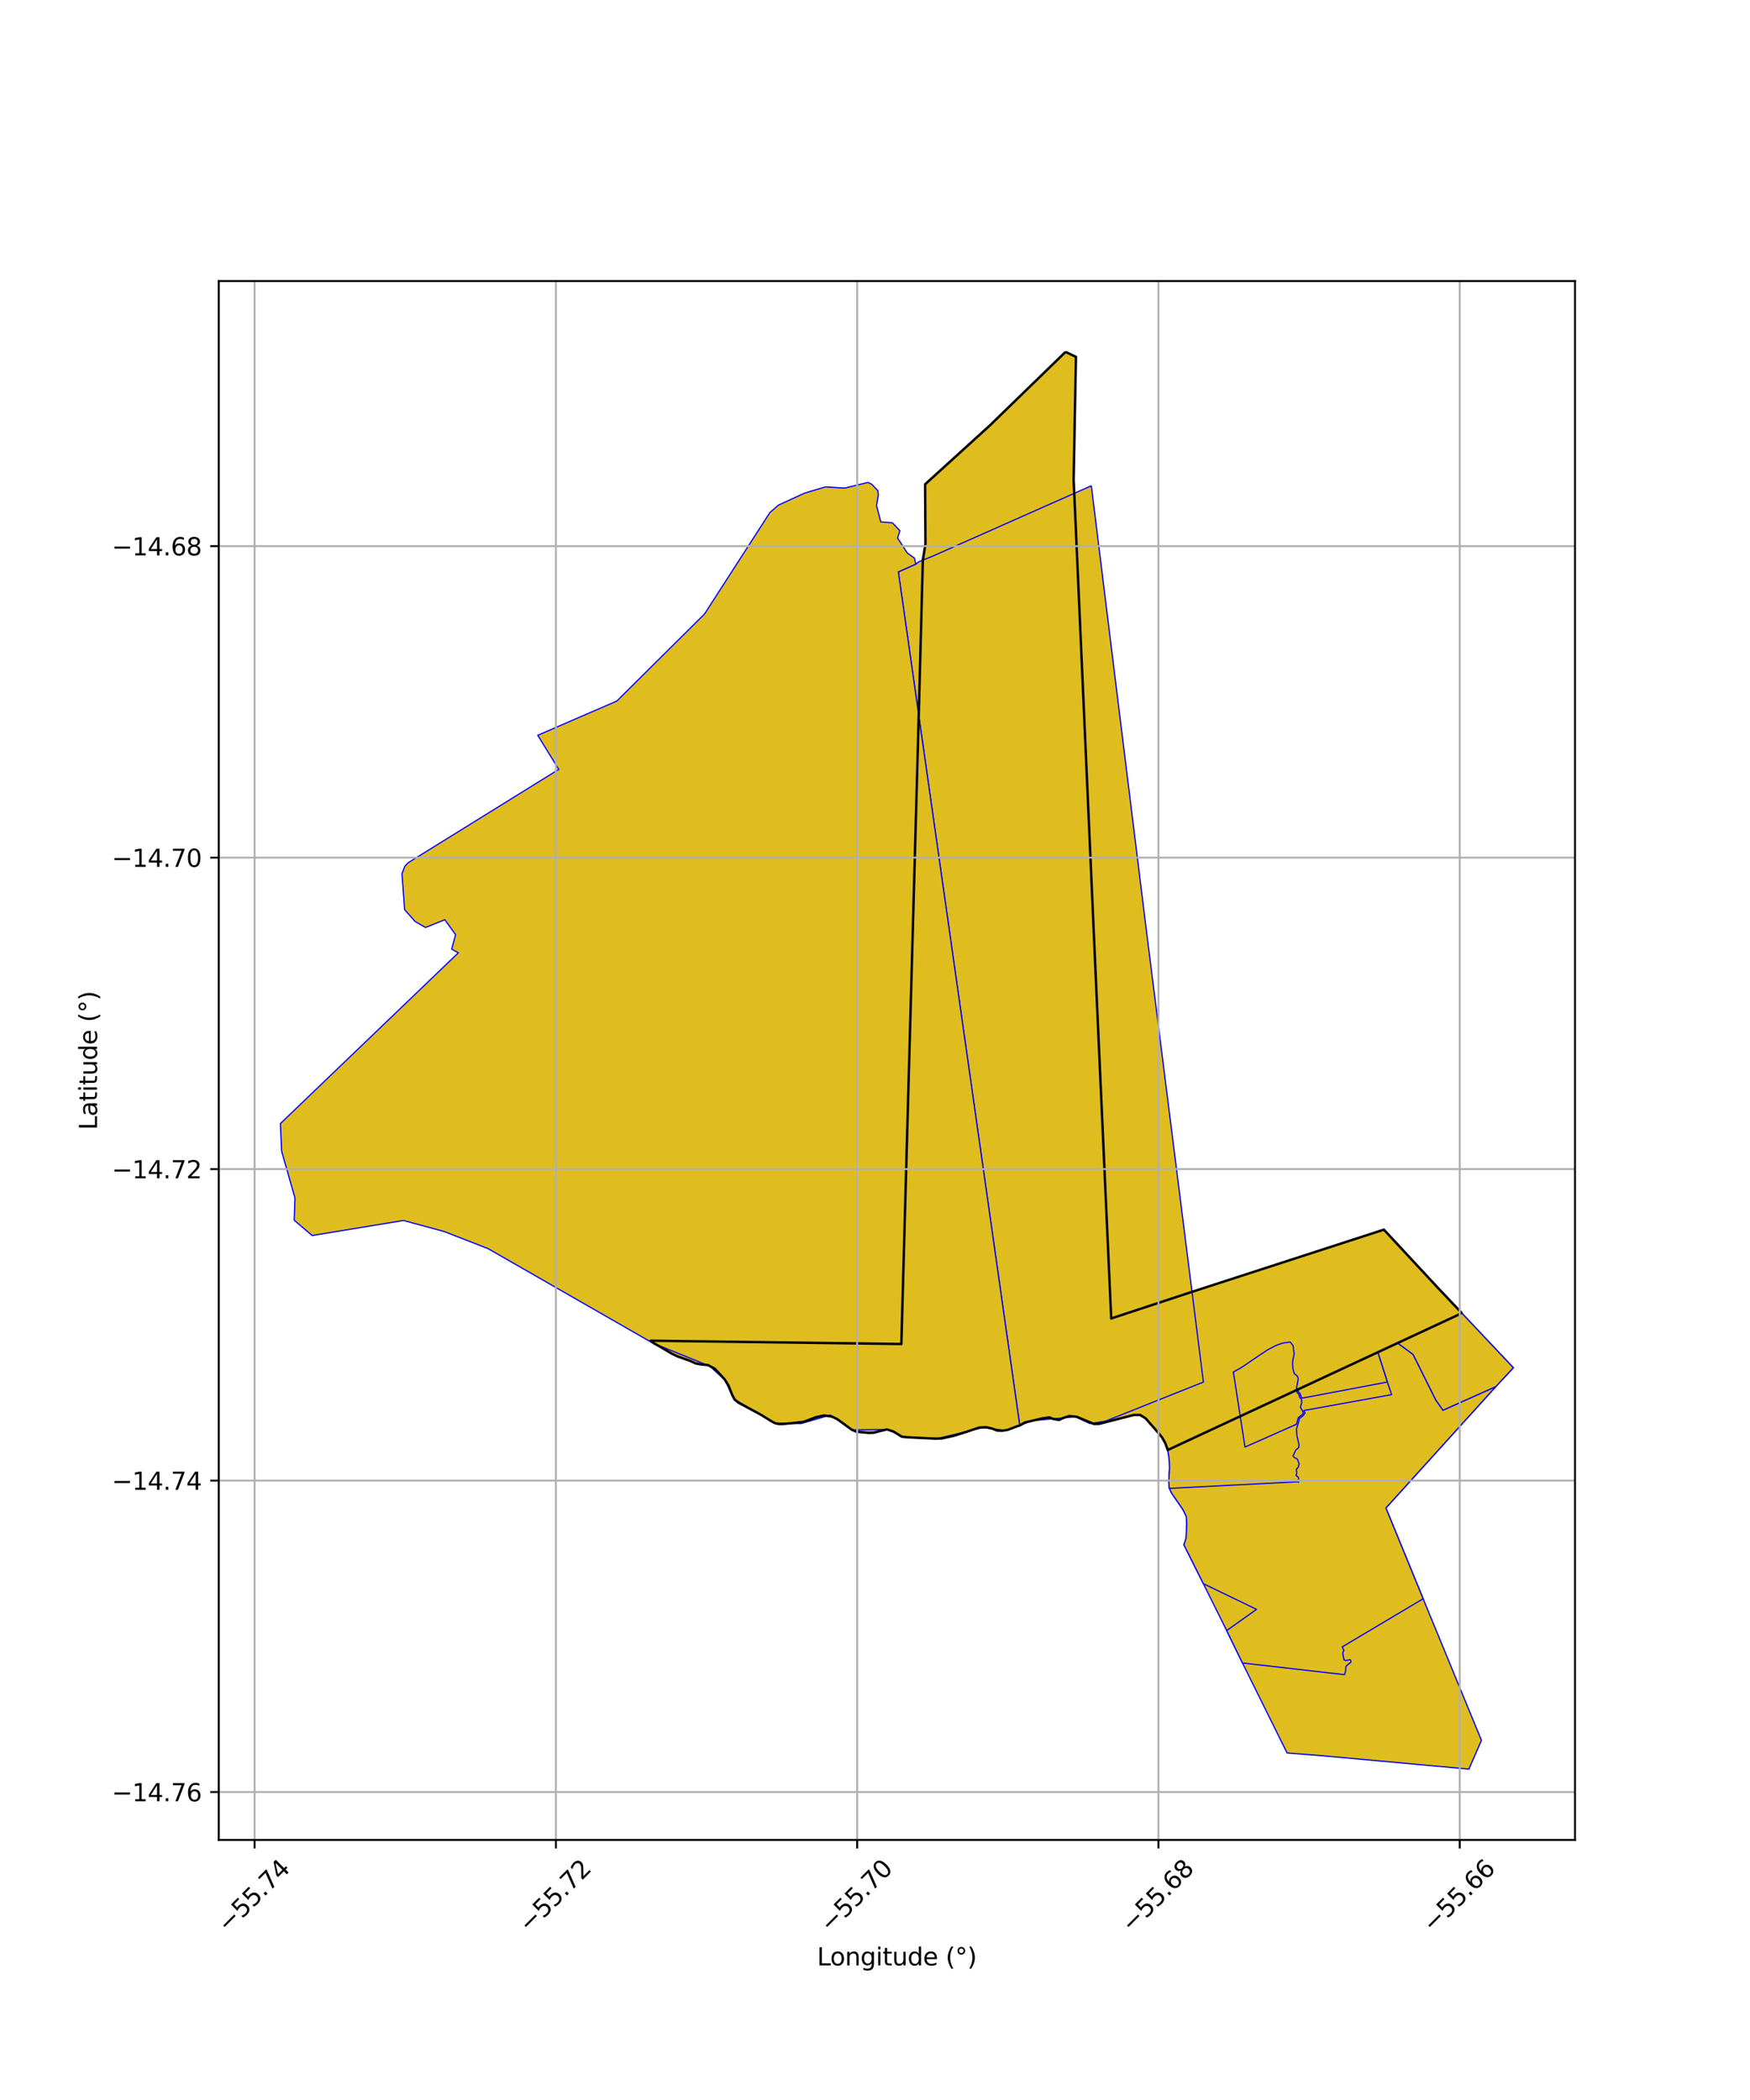 <?xml version="1.0" encoding="utf-8" standalone="no"?>
<!DOCTYPE svg PUBLIC "-//W3C//DTD SVG 1.1//EN"
  "http://www.w3.org/Graphics/SVG/1.1/DTD/svg11.dtd">
<svg xmlns:xlink="http://www.w3.org/1999/xlink" width="720pt" height="864pt" viewBox="0 0 720 864" xmlns="http://www.w3.org/2000/svg" version="1.1">
 <defs>
  <style type="text/css">*{stroke-linejoin: round; stroke-linecap: butt}</style>
 </defs>
 <g id="figure_1">
  <g id="patch_1">
   <path d="M 0 864 
L 720 864 
L 720 0 
L 0 0 
z
" style="fill: #ffffff"/>
  </g>
  <g id="axes_1">
   <g id="patch_2">
    <path d="M 90 757.01 
L 648 757.01 
L 648 115.63 
L 90 115.63 
z
" style="fill: #ffffff"/>
   </g>
   <g id="PatchCollection_1">
    <path d="M 407.219 175.073 
L 416.321 208.016 
L 380.754 223.789 
L 380.608 199.248 
L 407.219 175.073 
" clip-path="url(#pe39c597404)" style="fill: #e0bd1f; stroke: #0000ff; stroke-width: 0.5"/>
    <path d="M 507.44 564.504 
L 512.235 595.365 
L 533.39 585.985 
L 532.851 587.851 
L 532.996 590.658 
L 533.864 594.367 
L 533.781 595.294 
L 532.739 596.122 
L 531.333 599.071 
L 532.021 600.05 
L 533.275 600.664 
L 533.912 602.318 
L 533.523 603.512 
L 532.753 604.27 
L 532.958 605.876 
L 532.571 607.365 
L 533.872 608.198 
L 533.857 609.656 
L 481.139 612.358 
L 481.019 612.095 
L 480.86 609.526 
L 481.177 604.039 
L 481.11 601.316 
L 480.797 598.669 
L 480.373 596.305 
L 479.413 593.731 
L 478.182 591.53 
L 476.61 589.583 
L 471.355 583.568 
L 470.755 583.195 
L 470.904 579.443 
L 503.794 566.576 
L 507.44 564.504 
" clip-path="url(#pe39c597404)" style="fill: #e0bd1f; stroke: #0000ff; stroke-width: 0.5"/>
    <path d="M 601.328 540.148 
L 622.636 562.731 
L 615.426 570.479 
L 570.201 620.43 
L 585.519 657.775 
L 605.777 706.945 
L 609.52 716.017 
L 604.353 727.857 
L 582.635 725.897 
L 581.667 725.794 
L 543.155 722.291 
L 529.542 721.235 
L 511.181 684.192 
L 504.693 670.866 
L 495.093 651.571 
L 487.093 635.566 
L 487.986 632.878 
L 488.034 631.917 
L 488.282 626.98 
L 488.05 623.84 
L 486.679 621.056 
L 482.016 614.298 
L 481.139 612.358 
L 481.019 612.095 
L 480.86 609.526 
L 481.177 604.039 
L 481.11 601.316 
L 480.797 598.669 
L 480.423 596.576 
L 599.868 541.002 
L 601.328 540.148 
" clip-path="url(#pe39c597404)" style="fill: #e0bd1f; stroke: #0000ff; stroke-width: 0.5"/>
    <path d="M 565.629 545.625 
L 581.399 557.262 
L 590.68 575.902 
L 593.676 580.206 
L 615.426 570.479 
L 570.201 620.43 
L 585.519 657.775 
L 552.226 677.585 
L 552.941 679.054 
L 552.56 679.663 
L 552.486 680.506 
L 552.958 682.888 
L 553.708 683.189 
L 555.487 682.813 
L 555.747 683.214 
L 555.8 683.872 
L 553.875 685.428 
L 553.672 686.307 
L 553.631 687.54 
L 553.183 689.012 
L 511.181 684.192 
L 504.693 670.866 
L 516.971 662.133 
L 495.093 651.571 
L 487.093 635.566 
L 487.986 632.878 
L 488.034 631.917 
L 488.282 626.98 
L 488.05 623.84 
L 486.679 621.056 
L 482.016 614.298 
L 481.139 612.358 
L 533.857 609.656 
L 534.308 609.838 
L 534.182 607.709 
L 533.233 607.104 
L 533.543 605.915 
L 533.361 604.482 
L 534.027 603.827 
L 534.523 602.3 
L 533.729 600.244 
L 532.407 599.594 
L 531.997 599.014 
L 533.201 596.494 
L 534.333 595.595 
L 534.444 594.324 
L 533.567 590.576 
L 533.431 587.918 
L 534.686 583.574 
L 536.036 582.552 
L 536.974 581.37 
L 536.42 580.329 
L 572.553 573.79 
L 570.797 568.607 
L 563.783 546.728 
L 565.629 545.625 
" clip-path="url(#pe39c597404)" style="fill: #e0bd1f; stroke: #0000ff; stroke-width: 0.5"/>
    <path d="M 563.783 546.728 
L 570.797 568.607 
L 535.831 575.226 
L 535.253 574.644 
L 534.921 573.403 
L 534.197 572.634 
L 534.032 570.894 
L 534.654 567.72 
L 534.65 566.626 
L 534.032 565.616 
L 532.991 564.776 
L 532.626 563.493 
L 532.385 561.637 
L 532.404 560.375 
L 532.66 558.847 
L 533.051 556.957 
L 532.801 555.432 
L 532.567 553.437 
L 531.465 552.057 
L 534.909 552.007 
L 538.691 552.022 
L 542.194 552.257 
L 546.144 551.854 
L 549.69 551.472 
L 553.213 551.101 
L 556.401 550.749 
L 559.71 549.523 
L 562.556 547.798 
L 563.783 546.728 
" clip-path="url(#pe39c597404)" style="fill: #e0bd1f; stroke: #0000ff; stroke-width: 0.5"/>
    <path d="M 591.227 529.458 
L 601.328 540.148 
L 622.636 562.731 
L 615.426 570.479 
L 593.676 580.206 
L 590.68 575.902 
L 581.399 557.262 
L 565.629 545.625 
L 566.163 544.607 
L 591.227 529.458 
" clip-path="url(#pe39c597404)" style="fill: #e0bd1f; stroke: #0000ff; stroke-width: 0.5"/>
    <path d="M 438.395 144.783 
L 442.677 146.832 
L 441.715 197.504 
L 441.987 203.185 
L 450.698 399.053 
L 457.181 542.453 
L 490.458 531.491 
L 569.368 505.91 
L 591.227 529.458 
L 601.328 540.148 
L 599.868 541.002 
L 480.423 596.576 
L 480.373 596.305 
L 479.413 593.731 
L 478.182 591.53 
L 476.61 589.583 
L 471.355 583.568 
L 470.755 583.195 
L 469.603 582.477 
L 469.097 582.16 
L 466.504 582.16 
L 452.215 585.811 
L 450.82 585.836 
L 450.059 585.848 
L 442.968 582.887 
L 439.883 582.609 
L 437.323 583.44 
L 435.758 584.218 
L 433.107 583.747 
L 431.777 583.141 
L 428.765 583.579 
L 423.753 584.764 
L 421.658 585.224 
L 419.554 586.492 
L 418.425 586.824 
L 414.744 588.239 
L 412.495 588.643 
L 410.238 588.584 
L 408.2 587.746 
L 405.661 587.189 
L 402.824 587.345 
L 397.674 589.088 
L 392.606 590.686 
L 387.4 591.838 
L 384.786 591.879 
L 378.439 591.597 
L 373.076 591.313 
L 371.027 591.095 
L 367.63 588.965 
L 364.89 588.118 
L 362.063 588.774 
L 359.517 589.462 
L 357.442 589.552 
L 354.691 589.271 
L 352.336 589.036 
L 350.456 588.237 
L 344.483 583.878 
L 342.113 582.773 
L 338.99 582.367 
L 335.789 583.045 
L 330.674 584.982 
L 326.153 585.475 
L 322.24 585.863 
L 320.627 585.884 
L 319.687 585.724 
L 318.745 585.487 
L 317.16 584.615 
L 312.778 581.895 
L 303.915 577.161 
L 302.294 575.856 
L 301.268 573.984 
L 299.785 570.185 
L 298.165 567.546 
L 296.156 565.342 
L 294.094 563.153 
L 291.325 561.645 
L 288.502 561.377 
L 286.167 560.941 
L 283.936 559.901 
L 278.718 558.045 
L 276.328 556.902 
L 271.513 554.04 
L 268.986 552.63 
L 267.753 551.603 
L 370.836 552.961 
L 377.998 294.205 
L 379.682 230.469 
L 380.754 223.789 
L 380.608 199.248 
L 407.219 175.073 
L 438.395 144.783 
" clip-path="url(#pe39c597404)" style="fill: #e0bd1f; stroke: #0000ff; stroke-width: 0.5"/>
    <path d="M 449.004 199.851 
L 457.338 267.22 
L 471.8 383.998 
L 495.114 568.625 
L 454.791 584.715 
L 448.403 585.684 
L 442.458 582.912 
L 433.107 583.747 
L 424.685 584.505 
L 419.554 586.492 
L 369.605 235.289 
L 376.816 232.084 
L 378.017 231.131 
L 383.922 228.738 
L 449.004 199.851 
" clip-path="url(#pe39c597404)" style="fill: #e0bd1f; stroke: #0000ff; stroke-width: 0.5"/>
    <path d="M 357.099 198.482 
L 358.657 199.222 
L 361.146 201.85 
L 361.388 203.613 
L 360.626 207.974 
L 362.391 214.727 
L 367.108 215.072 
L 370.248 218.332 
L 369.304 221.357 
L 373.299 227.529 
L 376.231 229.641 
L 376.816 232.084 
L 369.605 235.289 
L 419.554 586.492 
L 414.156 588.565 
L 404.459 587.326 
L 384.904 592.037 
L 371.453 591.164 
L 365.267 588.141 
L 350.676 588.302 
L 341.627 582.19 
L 329.555 585.694 
L 318.958 585.552 
L 301.936 575.588 
L 298.309 567.842 
L 292.05 562.089 
L 268.589 552.6 
L 200.849 513.751 
L 182.756 506.693 
L 165.999 502.143 
L 128.424 508.334 
L 121.044 502.047 
L 121.355 492.87 
L 115.88 473.699 
L 115.364 462.267 
L 188.576 392.014 
L 185.827 390.511 
L 187.436 384.542 
L 183.005 378.397 
L 175.088 381.593 
L 170.825 379.162 
L 166.459 374.257 
L 165.389 359.455 
L 166.557 356.419 
L 167.861 354.998 
L 229.882 316.544 
L 221.248 302.515 
L 253.79 288.422 
L 289.875 252.595 
L 316.739 210.891 
L 320.252 207.825 
L 330.978 202.899 
L 339.654 200.308 
L 347.48 200.82 
L 357.099 198.482 
" clip-path="url(#pe39c597404)" style="fill: #e0bd1f; stroke: #0000ff; stroke-width: 0.5"/>
    <path d="M 530.849 552.123 
L 532.015 553.666 
L 532.23 555.514 
L 532.466 556.945 
L 532.095 558.741 
L 531.83 560.321 
L 531.808 561.67 
L 532.061 563.61 
L 532.486 565.113 
L 533.595 566.006 
L 534.075 566.791 
L 534.077 567.665 
L 533.452 570.865 
L 533.643 572.889 
L 534.402 573.695 
L 534.738 574.945 
L 535.482 575.696 
L 535.573 577.079 
L 535.005 578.9 
L 536.288 581.308 
L 535.632 582.134 
L 534.187 583.227 
L 533.39 585.985 
L 512.235 595.365 
L 507.44 564.504 
L 510.994 562.487 
L 514.571 560.04 
L 517.825 557.833 
L 521.613 555.32 
L 524.989 553.554 
L 527.6 552.628 
L 530.849 552.123 
" clip-path="url(#pe39c597404)" style="fill: #e0bd1f; stroke: #0000ff; stroke-width: 0.5"/>
   </g>
   <g id="PatchCollection_2">
    <path d="M 438.395 144.783 
L 442.677 146.832 
L 441.715 197.504 
L 441.987 203.185 
L 450.698 399.053 
L 457.181 542.453 
L 490.458 531.491 
L 569.368 505.91 
L 591.227 529.458 
L 601.328 540.148 
L 599.868 541.002 
L 480.423 596.576 
L 480.373 596.305 
L 479.413 593.731 
L 478.182 591.53 
L 476.61 589.583 
L 471.355 583.568 
L 470.755 583.195 
L 469.603 582.477 
L 469.097 582.16 
L 466.504 582.16 
L 452.215 585.811 
L 450.82 585.836 
L 450.059 585.848 
L 442.968 582.887 
L 439.883 582.609 
L 437.323 583.44 
L 435.758 584.218 
L 433.107 583.747 
L 431.777 583.141 
L 428.765 583.579 
L 423.753 584.764 
L 421.658 585.224 
L 419.554 586.492 
L 418.425 586.824 
L 414.744 588.239 
L 412.495 588.643 
L 410.238 588.584 
L 408.2 587.746 
L 405.661 587.189 
L 402.824 587.345 
L 397.674 589.088 
L 392.606 590.686 
L 387.4 591.838 
L 384.786 591.879 
L 378.439 591.597 
L 373.076 591.313 
L 371.027 591.095 
L 367.63 588.965 
L 364.89 588.118 
L 362.063 588.774 
L 359.517 589.462 
L 357.442 589.552 
L 354.691 589.271 
L 352.336 589.036 
L 350.456 588.237 
L 344.483 583.878 
L 342.113 582.773 
L 338.99 582.367 
L 335.789 583.045 
L 330.674 584.982 
L 326.153 585.475 
L 322.24 585.863 
L 320.627 585.884 
L 319.687 585.724 
L 318.745 585.487 
L 317.16 584.615 
L 312.778 581.895 
L 303.915 577.161 
L 302.294 575.856 
L 301.268 573.984 
L 299.785 570.185 
L 298.165 567.546 
L 296.156 565.342 
L 294.094 563.153 
L 291.325 561.645 
L 288.502 561.377 
L 286.167 560.941 
L 283.936 559.901 
L 278.718 558.045 
L 276.328 556.902 
L 271.513 554.04 
L 268.986 552.63 
L 267.753 551.603 
L 370.836 552.961 
L 377.998 294.205 
L 379.682 230.469 
L 380.754 223.789 
L 380.608 199.248 
L 407.219 175.073 
L 438.395 144.783 
" clip-path="url(#pe39c597404)" style="fill: none; stroke: #000000"/>
   </g>
   <g id="matplotlib.axis_1">
    <g id="xtick_1">
     <g id="line2d_1">
      <path d="M 104.753 757.01 
L 104.753 115.63 
" clip-path="url(#pe39c597404)" style="fill: none; stroke: #b0b0b0; stroke-width: 0.8; stroke-linecap: square"/>
     </g>
     <g id="line2d_2">
      <defs>
       <path id="mdf0b1ec264" d="M 0 0 
L 0 3.5 
" style="stroke: #000000; stroke-width: 0.8"/>
      </defs>
      <g>
       <use xlink:href="#mdf0b1ec264" x="104.753" y="757.01" style="stroke: #000000; stroke-width: 0.8"/>
      </g>
     </g>
     <g id="text_1">
      <!-- −55.74 -->
      <g transform="translate(93.62 795.552) rotate(-45) scale(0.1 -0.1)">
       <defs>
        <path id="DejaVuSans-2212" d="M 678 2272 
L 4684 2272 
L 4684 1741 
L 678 1741 
L 678 2272 
z
" transform="scale(0.016)"/>
        <path id="DejaVuSans-35" d="M 691 4666 
L 3169 4666 
L 3169 4134 
L 1269 4134 
L 1269 2991 
Q 1406 3038 1543 3061 
Q 1681 3084 1819 3084 
Q 2600 3084 3056 2656 
Q 3513 2228 3513 1497 
Q 3513 744 3044 326 
Q 2575 -91 1722 -91 
Q 1428 -91 1123 -41 
Q 819 9 494 109 
L 494 744 
Q 775 591 1075 516 
Q 1375 441 1709 441 
Q 2250 441 2565 725 
Q 2881 1009 2881 1497 
Q 2881 1984 2565 2268 
Q 2250 2553 1709 2553 
Q 1456 2553 1204 2497 
Q 953 2441 691 2322 
L 691 4666 
z
" transform="scale(0.016)"/>
        <path id="DejaVuSans-2e" d="M 684 794 
L 1344 794 
L 1344 0 
L 684 0 
L 684 794 
z
" transform="scale(0.016)"/>
        <path id="DejaVuSans-37" d="M 525 4666 
L 3525 4666 
L 3525 4397 
L 1831 0 
L 1172 0 
L 2766 4134 
L 525 4134 
L 525 4666 
z
" transform="scale(0.016)"/>
        <path id="DejaVuSans-34" d="M 2419 4116 
L 825 1625 
L 2419 1625 
L 2419 4116 
z
M 2253 4666 
L 3047 4666 
L 3047 1625 
L 3713 1625 
L 3713 1100 
L 3047 1100 
L 3047 0 
L 2419 0 
L 2419 1100 
L 313 1100 
L 313 1709 
L 2253 4666 
z
" transform="scale(0.016)"/>
       </defs>
       <use xlink:href="#DejaVuSans-2212"/>
       <use xlink:href="#DejaVuSans-35" transform="translate(83.789 0)"/>
       <use xlink:href="#DejaVuSans-35" transform="translate(147.412 0)"/>
       <use xlink:href="#DejaVuSans-2e" transform="translate(211.035 0)"/>
       <use xlink:href="#DejaVuSans-37" transform="translate(242.822 0)"/>
       <use xlink:href="#DejaVuSans-34" transform="translate(306.445 0)"/>
      </g>
     </g>
    </g>
    <g id="xtick_2">
     <g id="line2d_3">
      <path d="M 228.709 757.01 
L 228.709 115.63 
" clip-path="url(#pe39c597404)" style="fill: none; stroke: #b0b0b0; stroke-width: 0.8; stroke-linecap: square"/>
     </g>
     <g id="line2d_4">
      <g>
       <use xlink:href="#mdf0b1ec264" x="228.709" y="757.01" style="stroke: #000000; stroke-width: 0.8"/>
      </g>
     </g>
     <g id="text_2">
      <!-- −55.72 -->
      <g transform="translate(217.576 795.552) rotate(-45) scale(0.1 -0.1)">
       <defs>
        <path id="DejaVuSans-32" d="M 1228 531 
L 3431 531 
L 3431 0 
L 469 0 
L 469 531 
Q 828 903 1448 1529 
Q 2069 2156 2228 2338 
Q 2531 2678 2651 2914 
Q 2772 3150 2772 3378 
Q 2772 3750 2511 3984 
Q 2250 4219 1831 4219 
Q 1534 4219 1204 4116 
Q 875 4013 500 3803 
L 500 4441 
Q 881 4594 1212 4672 
Q 1544 4750 1819 4750 
Q 2544 4750 2975 4387 
Q 3406 4025 3406 3419 
Q 3406 3131 3298 2873 
Q 3191 2616 2906 2266 
Q 2828 2175 2409 1742 
Q 1991 1309 1228 531 
z
" transform="scale(0.016)"/>
       </defs>
       <use xlink:href="#DejaVuSans-2212"/>
       <use xlink:href="#DejaVuSans-35" transform="translate(83.789 0)"/>
       <use xlink:href="#DejaVuSans-35" transform="translate(147.412 0)"/>
       <use xlink:href="#DejaVuSans-2e" transform="translate(211.035 0)"/>
       <use xlink:href="#DejaVuSans-37" transform="translate(242.822 0)"/>
       <use xlink:href="#DejaVuSans-32" transform="translate(306.445 0)"/>
      </g>
     </g>
    </g>
    <g id="xtick_3">
     <g id="line2d_5">
      <path d="M 352.664 757.01 
L 352.664 115.63 
" clip-path="url(#pe39c597404)" style="fill: none; stroke: #b0b0b0; stroke-width: 0.8; stroke-linecap: square"/>
     </g>
     <g id="line2d_6">
      <g>
       <use xlink:href="#mdf0b1ec264" x="352.664" y="757.01" style="stroke: #000000; stroke-width: 0.8"/>
      </g>
     </g>
     <g id="text_3">
      <!-- −55.70 -->
      <g transform="translate(341.531 795.552) rotate(-45) scale(0.1 -0.1)">
       <defs>
        <path id="DejaVuSans-30" d="M 2034 4250 
Q 1547 4250 1301 3770 
Q 1056 3291 1056 2328 
Q 1056 1369 1301 889 
Q 1547 409 2034 409 
Q 2525 409 2770 889 
Q 3016 1369 3016 2328 
Q 3016 3291 2770 3770 
Q 2525 4250 2034 4250 
z
M 2034 4750 
Q 2819 4750 3233 4129 
Q 3647 3509 3647 2328 
Q 3647 1150 3233 529 
Q 2819 -91 2034 -91 
Q 1250 -91 836 529 
Q 422 1150 422 2328 
Q 422 3509 836 4129 
Q 1250 4750 2034 4750 
z
" transform="scale(0.016)"/>
       </defs>
       <use xlink:href="#DejaVuSans-2212"/>
       <use xlink:href="#DejaVuSans-35" transform="translate(83.789 0)"/>
       <use xlink:href="#DejaVuSans-35" transform="translate(147.412 0)"/>
       <use xlink:href="#DejaVuSans-2e" transform="translate(211.035 0)"/>
       <use xlink:href="#DejaVuSans-37" transform="translate(242.822 0)"/>
       <use xlink:href="#DejaVuSans-30" transform="translate(306.445 0)"/>
      </g>
     </g>
    </g>
    <g id="xtick_4">
     <g id="line2d_7">
      <path d="M 476.62 757.01 
L 476.62 115.63 
" clip-path="url(#pe39c597404)" style="fill: none; stroke: #b0b0b0; stroke-width: 0.8; stroke-linecap: square"/>
     </g>
     <g id="line2d_8">
      <g>
       <use xlink:href="#mdf0b1ec264" x="476.62" y="757.01" style="stroke: #000000; stroke-width: 0.8"/>
      </g>
     </g>
     <g id="text_4">
      <!-- −55.68 -->
      <g transform="translate(465.487 795.552) rotate(-45) scale(0.1 -0.1)">
       <defs>
        <path id="DejaVuSans-36" d="M 2113 2584 
Q 1688 2584 1439 2293 
Q 1191 2003 1191 1497 
Q 1191 994 1439 701 
Q 1688 409 2113 409 
Q 2538 409 2786 701 
Q 3034 994 3034 1497 
Q 3034 2003 2786 2293 
Q 2538 2584 2113 2584 
z
M 3366 4563 
L 3366 3988 
Q 3128 4100 2886 4159 
Q 2644 4219 2406 4219 
Q 1781 4219 1451 3797 
Q 1122 3375 1075 2522 
Q 1259 2794 1537 2939 
Q 1816 3084 2150 3084 
Q 2853 3084 3261 2657 
Q 3669 2231 3669 1497 
Q 3669 778 3244 343 
Q 2819 -91 2113 -91 
Q 1303 -91 875 529 
Q 447 1150 447 2328 
Q 447 3434 972 4092 
Q 1497 4750 2381 4750 
Q 2619 4750 2861 4703 
Q 3103 4656 3366 4563 
z
" transform="scale(0.016)"/>
        <path id="DejaVuSans-38" d="M 2034 2216 
Q 1584 2216 1326 1975 
Q 1069 1734 1069 1313 
Q 1069 891 1326 650 
Q 1584 409 2034 409 
Q 2484 409 2743 651 
Q 3003 894 3003 1313 
Q 3003 1734 2745 1975 
Q 2488 2216 2034 2216 
z
M 1403 2484 
Q 997 2584 770 2862 
Q 544 3141 544 3541 
Q 544 4100 942 4425 
Q 1341 4750 2034 4750 
Q 2731 4750 3128 4425 
Q 3525 4100 3525 3541 
Q 3525 3141 3298 2862 
Q 3072 2584 2669 2484 
Q 3125 2378 3379 2068 
Q 3634 1759 3634 1313 
Q 3634 634 3220 271 
Q 2806 -91 2034 -91 
Q 1263 -91 848 271 
Q 434 634 434 1313 
Q 434 1759 690 2068 
Q 947 2378 1403 2484 
z
M 1172 3481 
Q 1172 3119 1398 2916 
Q 1625 2713 2034 2713 
Q 2441 2713 2670 2916 
Q 2900 3119 2900 3481 
Q 2900 3844 2670 4047 
Q 2441 4250 2034 4250 
Q 1625 4250 1398 4047 
Q 1172 3844 1172 3481 
z
" transform="scale(0.016)"/>
       </defs>
       <use xlink:href="#DejaVuSans-2212"/>
       <use xlink:href="#DejaVuSans-35" transform="translate(83.789 0)"/>
       <use xlink:href="#DejaVuSans-35" transform="translate(147.412 0)"/>
       <use xlink:href="#DejaVuSans-2e" transform="translate(211.035 0)"/>
       <use xlink:href="#DejaVuSans-36" transform="translate(242.822 0)"/>
       <use xlink:href="#DejaVuSans-38" transform="translate(306.445 0)"/>
      </g>
     </g>
    </g>
    <g id="xtick_5">
     <g id="line2d_9">
      <path d="M 600.576 757.01 
L 600.576 115.63 
" clip-path="url(#pe39c597404)" style="fill: none; stroke: #b0b0b0; stroke-width: 0.8; stroke-linecap: square"/>
     </g>
     <g id="line2d_10">
      <g>
       <use xlink:href="#mdf0b1ec264" x="600.576" y="757.01" style="stroke: #000000; stroke-width: 0.8"/>
      </g>
     </g>
     <g id="text_5">
      <!-- −55.66 -->
      <g transform="translate(589.443 795.552) rotate(-45) scale(0.1 -0.1)">
       <use xlink:href="#DejaVuSans-2212"/>
       <use xlink:href="#DejaVuSans-35" transform="translate(83.789 0)"/>
       <use xlink:href="#DejaVuSans-35" transform="translate(147.412 0)"/>
       <use xlink:href="#DejaVuSans-2e" transform="translate(211.035 0)"/>
       <use xlink:href="#DejaVuSans-36" transform="translate(242.822 0)"/>
       <use xlink:href="#DejaVuSans-36" transform="translate(306.445 0)"/>
      </g>
     </g>
    </g>
    <g id="text_6">
     <!-- Longitude (°) -->
     <g transform="translate(336.14 808.621) scale(0.1 -0.1)">
      <defs>
       <path id="DejaVuSans-4c" d="M 628 4666 
L 1259 4666 
L 1259 531 
L 3531 531 
L 3531 0 
L 628 0 
L 628 4666 
z
" transform="scale(0.016)"/>
       <path id="DejaVuSans-6f" d="M 1959 3097 
Q 1497 3097 1228 2736 
Q 959 2375 959 1747 
Q 959 1119 1226 758 
Q 1494 397 1959 397 
Q 2419 397 2687 759 
Q 2956 1122 2956 1747 
Q 2956 2369 2687 2733 
Q 2419 3097 1959 3097 
z
M 1959 3584 
Q 2709 3584 3137 3096 
Q 3566 2609 3566 1747 
Q 3566 888 3137 398 
Q 2709 -91 1959 -91 
Q 1206 -91 779 398 
Q 353 888 353 1747 
Q 353 2609 779 3096 
Q 1206 3584 1959 3584 
z
" transform="scale(0.016)"/>
       <path id="DejaVuSans-6e" d="M 3513 2113 
L 3513 0 
L 2938 0 
L 2938 2094 
Q 2938 2591 2744 2837 
Q 2550 3084 2163 3084 
Q 1697 3084 1428 2787 
Q 1159 2491 1159 1978 
L 1159 0 
L 581 0 
L 581 3500 
L 1159 3500 
L 1159 2956 
Q 1366 3272 1645 3428 
Q 1925 3584 2291 3584 
Q 2894 3584 3203 3211 
Q 3513 2838 3513 2113 
z
" transform="scale(0.016)"/>
       <path id="DejaVuSans-67" d="M 2906 1791 
Q 2906 2416 2648 2759 
Q 2391 3103 1925 3103 
Q 1463 3103 1205 2759 
Q 947 2416 947 1791 
Q 947 1169 1205 825 
Q 1463 481 1925 481 
Q 2391 481 2648 825 
Q 2906 1169 2906 1791 
z
M 3481 434 
Q 3481 -459 3084 -895 
Q 2688 -1331 1869 -1331 
Q 1566 -1331 1297 -1286 
Q 1028 -1241 775 -1147 
L 775 -588 
Q 1028 -725 1275 -790 
Q 1522 -856 1778 -856 
Q 2344 -856 2625 -561 
Q 2906 -266 2906 331 
L 2906 616 
Q 2728 306 2450 153 
Q 2172 0 1784 0 
Q 1141 0 747 490 
Q 353 981 353 1791 
Q 353 2603 747 3093 
Q 1141 3584 1784 3584 
Q 2172 3584 2450 3431 
Q 2728 3278 2906 2969 
L 2906 3500 
L 3481 3500 
L 3481 434 
z
" transform="scale(0.016)"/>
       <path id="DejaVuSans-69" d="M 603 3500 
L 1178 3500 
L 1178 0 
L 603 0 
L 603 3500 
z
M 603 4863 
L 1178 4863 
L 1178 4134 
L 603 4134 
L 603 4863 
z
" transform="scale(0.016)"/>
       <path id="DejaVuSans-74" d="M 1172 4494 
L 1172 3500 
L 2356 3500 
L 2356 3053 
L 1172 3053 
L 1172 1153 
Q 1172 725 1289 603 
Q 1406 481 1766 481 
L 2356 481 
L 2356 0 
L 1766 0 
Q 1100 0 847 248 
Q 594 497 594 1153 
L 594 3053 
L 172 3053 
L 172 3500 
L 594 3500 
L 594 4494 
L 1172 4494 
z
" transform="scale(0.016)"/>
       <path id="DejaVuSans-75" d="M 544 1381 
L 544 3500 
L 1119 3500 
L 1119 1403 
Q 1119 906 1312 657 
Q 1506 409 1894 409 
Q 2359 409 2629 706 
Q 2900 1003 2900 1516 
L 2900 3500 
L 3475 3500 
L 3475 0 
L 2900 0 
L 2900 538 
Q 2691 219 2414 64 
Q 2138 -91 1772 -91 
Q 1169 -91 856 284 
Q 544 659 544 1381 
z
M 1991 3584 
L 1991 3584 
z
" transform="scale(0.016)"/>
       <path id="DejaVuSans-64" d="M 2906 2969 
L 2906 4863 
L 3481 4863 
L 3481 0 
L 2906 0 
L 2906 525 
Q 2725 213 2448 61 
Q 2172 -91 1784 -91 
Q 1150 -91 751 415 
Q 353 922 353 1747 
Q 353 2572 751 3078 
Q 1150 3584 1784 3584 
Q 2172 3584 2448 3432 
Q 2725 3281 2906 2969 
z
M 947 1747 
Q 947 1113 1208 752 
Q 1469 391 1925 391 
Q 2381 391 2643 752 
Q 2906 1113 2906 1747 
Q 2906 2381 2643 2742 
Q 2381 3103 1925 3103 
Q 1469 3103 1208 2742 
Q 947 2381 947 1747 
z
" transform="scale(0.016)"/>
       <path id="DejaVuSans-65" d="M 3597 1894 
L 3597 1613 
L 953 1613 
Q 991 1019 1311 708 
Q 1631 397 2203 397 
Q 2534 397 2845 478 
Q 3156 559 3463 722 
L 3463 178 
Q 3153 47 2828 -22 
Q 2503 -91 2169 -91 
Q 1331 -91 842 396 
Q 353 884 353 1716 
Q 353 2575 817 3079 
Q 1281 3584 2069 3584 
Q 2775 3584 3186 3129 
Q 3597 2675 3597 1894 
z
M 3022 2063 
Q 3016 2534 2758 2815 
Q 2500 3097 2075 3097 
Q 1594 3097 1305 2825 
Q 1016 2553 972 2059 
L 3022 2063 
z
" transform="scale(0.016)"/>
       <path id="DejaVuSans-20" transform="scale(0.016)"/>
       <path id="DejaVuSans-28" d="M 1984 4856 
Q 1566 4138 1362 3434 
Q 1159 2731 1159 2009 
Q 1159 1288 1364 580 
Q 1569 -128 1984 -844 
L 1484 -844 
Q 1016 -109 783 600 
Q 550 1309 550 2009 
Q 550 2706 781 3412 
Q 1013 4119 1484 4856 
L 1984 4856 
z
" transform="scale(0.016)"/>
       <path id="DejaVuSans-b0" d="M 1600 4347 
Q 1350 4347 1178 4173 
Q 1006 4000 1006 3750 
Q 1006 3503 1178 3333 
Q 1350 3163 1600 3163 
Q 1850 3163 2022 3333 
Q 2194 3503 2194 3750 
Q 2194 3997 2020 4172 
Q 1847 4347 1600 4347 
z
M 1600 4750 
Q 1800 4750 1984 4673 
Q 2169 4597 2303 4453 
Q 2447 4313 2519 4134 
Q 2591 3956 2591 3750 
Q 2591 3338 2302 3052 
Q 2013 2766 1594 2766 
Q 1172 2766 890 3047 
Q 609 3328 609 3750 
Q 609 4169 896 4459 
Q 1184 4750 1600 4750 
z
" transform="scale(0.016)"/>
       <path id="DejaVuSans-29" d="M 513 4856 
L 1013 4856 
Q 1481 4119 1714 3412 
Q 1947 2706 1947 2009 
Q 1947 1309 1714 600 
Q 1481 -109 1013 -844 
L 513 -844 
Q 928 -128 1133 580 
Q 1338 1288 1338 2009 
Q 1338 2731 1133 3434 
Q 928 4138 513 4856 
z
" transform="scale(0.016)"/>
      </defs>
      <use xlink:href="#DejaVuSans-4c"/>
      <use xlink:href="#DejaVuSans-6f" transform="translate(53.963 0)"/>
      <use xlink:href="#DejaVuSans-6e" transform="translate(115.145 0)"/>
      <use xlink:href="#DejaVuSans-67" transform="translate(178.523 0)"/>
      <use xlink:href="#DejaVuSans-69" transform="translate(242 0)"/>
      <use xlink:href="#DejaVuSans-74" transform="translate(269.783 0)"/>
      <use xlink:href="#DejaVuSans-75" transform="translate(308.992 0)"/>
      <use xlink:href="#DejaVuSans-64" transform="translate(372.371 0)"/>
      <use xlink:href="#DejaVuSans-65" transform="translate(435.848 0)"/>
      <use xlink:href="#DejaVuSans-20" transform="translate(497.371 0)"/>
      <use xlink:href="#DejaVuSans-28" transform="translate(529.158 0)"/>
      <use xlink:href="#DejaVuSans-b0" transform="translate(568.172 0)"/>
      <use xlink:href="#DejaVuSans-29" transform="translate(618.172 0)"/>
     </g>
    </g>
   </g>
   <g id="matplotlib.axis_2">
    <g id="ytick_1">
     <g id="line2d_11">
      <path d="M 90 737.306 
L 648 737.306 
" clip-path="url(#pe39c597404)" style="fill: none; stroke: #b0b0b0; stroke-width: 0.8; stroke-linecap: square"/>
     </g>
     <g id="line2d_12">
      <defs>
       <path id="m50cefe6e93" d="M 0 0 
L -3.5 0 
" style="stroke: #000000; stroke-width: 0.8"/>
      </defs>
      <g>
       <use xlink:href="#m50cefe6e93" x="90" y="737.306" style="stroke: #000000; stroke-width: 0.8"/>
      </g>
     </g>
     <g id="text_7">
      <!-- −14.76 -->
      <g transform="translate(45.992 741.105) scale(0.1 -0.1)">
       <defs>
        <path id="DejaVuSans-31" d="M 794 531 
L 1825 531 
L 1825 4091 
L 703 3866 
L 703 4441 
L 1819 4666 
L 2450 4666 
L 2450 531 
L 3481 531 
L 3481 0 
L 794 0 
L 794 531 
z
" transform="scale(0.016)"/>
       </defs>
       <use xlink:href="#DejaVuSans-2212"/>
       <use xlink:href="#DejaVuSans-31" transform="translate(83.789 0)"/>
       <use xlink:href="#DejaVuSans-34" transform="translate(147.412 0)"/>
       <use xlink:href="#DejaVuSans-2e" transform="translate(211.035 0)"/>
       <use xlink:href="#DejaVuSans-37" transform="translate(242.822 0)"/>
       <use xlink:href="#DejaVuSans-36" transform="translate(306.445 0)"/>
      </g>
     </g>
    </g>
    <g id="ytick_2">
     <g id="line2d_13">
      <path d="M 90 609.154 
L 648 609.154 
" clip-path="url(#pe39c597404)" style="fill: none; stroke: #b0b0b0; stroke-width: 0.8; stroke-linecap: square"/>
     </g>
     <g id="line2d_14">
      <g>
       <use xlink:href="#m50cefe6e93" x="90" y="609.154" style="stroke: #000000; stroke-width: 0.8"/>
      </g>
     </g>
     <g id="text_8">
      <!-- −14.74 -->
      <g transform="translate(45.992 612.953) scale(0.1 -0.1)">
       <use xlink:href="#DejaVuSans-2212"/>
       <use xlink:href="#DejaVuSans-31" transform="translate(83.789 0)"/>
       <use xlink:href="#DejaVuSans-34" transform="translate(147.412 0)"/>
       <use xlink:href="#DejaVuSans-2e" transform="translate(211.035 0)"/>
       <use xlink:href="#DejaVuSans-37" transform="translate(242.822 0)"/>
       <use xlink:href="#DejaVuSans-34" transform="translate(306.445 0)"/>
      </g>
     </g>
    </g>
    <g id="ytick_3">
     <g id="line2d_15">
      <path d="M 90 481.002 
L 648 481.002 
" clip-path="url(#pe39c597404)" style="fill: none; stroke: #b0b0b0; stroke-width: 0.8; stroke-linecap: square"/>
     </g>
     <g id="line2d_16">
      <g>
       <use xlink:href="#m50cefe6e93" x="90" y="481.002" style="stroke: #000000; stroke-width: 0.8"/>
      </g>
     </g>
     <g id="text_9">
      <!-- −14.72 -->
      <g transform="translate(45.992 484.801) scale(0.1 -0.1)">
       <use xlink:href="#DejaVuSans-2212"/>
       <use xlink:href="#DejaVuSans-31" transform="translate(83.789 0)"/>
       <use xlink:href="#DejaVuSans-34" transform="translate(147.412 0)"/>
       <use xlink:href="#DejaVuSans-2e" transform="translate(211.035 0)"/>
       <use xlink:href="#DejaVuSans-37" transform="translate(242.822 0)"/>
       <use xlink:href="#DejaVuSans-32" transform="translate(306.445 0)"/>
      </g>
     </g>
    </g>
    <g id="ytick_4">
     <g id="line2d_17">
      <path d="M 90 352.85 
L 648 352.85 
" clip-path="url(#pe39c597404)" style="fill: none; stroke: #b0b0b0; stroke-width: 0.8; stroke-linecap: square"/>
     </g>
     <g id="line2d_18">
      <g>
       <use xlink:href="#m50cefe6e93" x="90" y="352.85" style="stroke: #000000; stroke-width: 0.8"/>
      </g>
     </g>
     <g id="text_10">
      <!-- −14.70 -->
      <g transform="translate(45.992 356.65) scale(0.1 -0.1)">
       <use xlink:href="#DejaVuSans-2212"/>
       <use xlink:href="#DejaVuSans-31" transform="translate(83.789 0)"/>
       <use xlink:href="#DejaVuSans-34" transform="translate(147.412 0)"/>
       <use xlink:href="#DejaVuSans-2e" transform="translate(211.035 0)"/>
       <use xlink:href="#DejaVuSans-37" transform="translate(242.822 0)"/>
       <use xlink:href="#DejaVuSans-30" transform="translate(306.445 0)"/>
      </g>
     </g>
    </g>
    <g id="ytick_5">
     <g id="line2d_19">
      <path d="M 90 224.698 
L 648 224.698 
" clip-path="url(#pe39c597404)" style="fill: none; stroke: #b0b0b0; stroke-width: 0.8; stroke-linecap: square"/>
     </g>
     <g id="line2d_20">
      <g>
       <use xlink:href="#m50cefe6e93" x="90" y="224.698" style="stroke: #000000; stroke-width: 0.8"/>
      </g>
     </g>
     <g id="text_11">
      <!-- −14.68 -->
      <g transform="translate(45.992 228.498) scale(0.1 -0.1)">
       <use xlink:href="#DejaVuSans-2212"/>
       <use xlink:href="#DejaVuSans-31" transform="translate(83.789 0)"/>
       <use xlink:href="#DejaVuSans-34" transform="translate(147.412 0)"/>
       <use xlink:href="#DejaVuSans-2e" transform="translate(211.035 0)"/>
       <use xlink:href="#DejaVuSans-36" transform="translate(242.822 0)"/>
       <use xlink:href="#DejaVuSans-38" transform="translate(306.445 0)"/>
      </g>
     </g>
    </g>
    <g id="text_12">
     <!-- Latitude (°) -->
     <g transform="translate(39.913 464.89) rotate(-90) scale(0.1 -0.1)">
      <defs>
       <path id="DejaVuSans-61" d="M 2194 1759 
Q 1497 1759 1228 1600 
Q 959 1441 959 1056 
Q 959 750 1161 570 
Q 1363 391 1709 391 
Q 2188 391 2477 730 
Q 2766 1069 2766 1631 
L 2766 1759 
L 2194 1759 
z
M 3341 1997 
L 3341 0 
L 2766 0 
L 2766 531 
Q 2569 213 2275 61 
Q 1981 -91 1556 -91 
Q 1019 -91 701 211 
Q 384 513 384 1019 
Q 384 1609 779 1909 
Q 1175 2209 1959 2209 
L 2766 2209 
L 2766 2266 
Q 2766 2663 2505 2880 
Q 2244 3097 1772 3097 
Q 1472 3097 1187 3025 
Q 903 2953 641 2809 
L 641 3341 
Q 956 3463 1253 3523 
Q 1550 3584 1831 3584 
Q 2591 3584 2966 3190 
Q 3341 2797 3341 1997 
z
" transform="scale(0.016)"/>
      </defs>
      <use xlink:href="#DejaVuSans-4c"/>
      <use xlink:href="#DejaVuSans-61" transform="translate(55.713 0)"/>
      <use xlink:href="#DejaVuSans-74" transform="translate(116.992 0)"/>
      <use xlink:href="#DejaVuSans-69" transform="translate(156.201 0)"/>
      <use xlink:href="#DejaVuSans-74" transform="translate(183.984 0)"/>
      <use xlink:href="#DejaVuSans-75" transform="translate(223.193 0)"/>
      <use xlink:href="#DejaVuSans-64" transform="translate(286.572 0)"/>
      <use xlink:href="#DejaVuSans-65" transform="translate(350.049 0)"/>
      <use xlink:href="#DejaVuSans-20" transform="translate(411.572 0)"/>
      <use xlink:href="#DejaVuSans-28" transform="translate(443.359 0)"/>
      <use xlink:href="#DejaVuSans-b0" transform="translate(482.373 0)"/>
      <use xlink:href="#DejaVuSans-29" transform="translate(532.373 0)"/>
     </g>
    </g>
   </g>
   <g id="patch_3">
    <path d="M 90 757.01 
L 90 115.63 
" style="fill: none; stroke: #000000; stroke-width: 0.8; stroke-linejoin: miter; stroke-linecap: square"/>
   </g>
   <g id="patch_4">
    <path d="M 648 757.01 
L 648 115.63 
" style="fill: none; stroke: #000000; stroke-width: 0.8; stroke-linejoin: miter; stroke-linecap: square"/>
   </g>
   <g id="patch_5">
    <path d="M 90 757.01 
L 648 757.01 
" style="fill: none; stroke: #000000; stroke-width: 0.8; stroke-linejoin: miter; stroke-linecap: square"/>
   </g>
   <g id="patch_6">
    <path d="M 90 115.63 
L 648 115.63 
" style="fill: none; stroke: #000000; stroke-width: 0.8; stroke-linejoin: miter; stroke-linecap: square"/>
   </g>
   <g id="legend_1">
    <g id="patch_7">
     <path d="M 279.837 924.578 
L 458.163 924.578 
Q 460.163 924.578 460.163 922.578 
L 460.163 892.286 
Q 460.163 890.286 458.163 890.286 
L 279.837 890.286 
Q 277.837 890.286 277.837 892.286 
L 277.837 922.578 
Q 277.837 924.578 279.837 924.578 
z
" style="fill: #ffffff; opacity: 0.8; stroke: #cccccc; stroke-linejoin: miter"/>
    </g>
    <g id="text_13">
     <!-- Legenda -->
     <g transform="translate(343.281 903.405) scale(0.12 -0.12)">
      <use xlink:href="#DejaVuSans-4c"/>
      <use xlink:href="#DejaVuSans-65" transform="translate(53.963 0)"/>
      <use xlink:href="#DejaVuSans-67" transform="translate(115.486 0)"/>
      <use xlink:href="#DejaVuSans-65" transform="translate(178.963 0)"/>
      <use xlink:href="#DejaVuSans-6e" transform="translate(240.486 0)"/>
      <use xlink:href="#DejaVuSans-64" transform="translate(303.865 0)"/>
      <use xlink:href="#DejaVuSans-61" transform="translate(367.342 0)"/>
     </g>
    </g>
    <g id="patch_8">
     <path style="fill: none; stroke: #000000; stroke-linejoin: miter"/>
    </g>
    <g id="text_14">
     <!-- Gleba Federal -->
     <g transform="translate(309.837 918.499) scale(0.1 -0.1)">
      <defs>
       <path id="DejaVuSans-47" d="M 3809 666 
L 3809 1919 
L 2778 1919 
L 2778 2438 
L 4434 2438 
L 4434 434 
Q 4069 175 3628 42 
Q 3188 -91 2688 -91 
Q 1594 -91 976 548 
Q 359 1188 359 2328 
Q 359 3472 976 4111 
Q 1594 4750 2688 4750 
Q 3144 4750 3555 4637 
Q 3966 4525 4313 4306 
L 4313 3634 
Q 3963 3931 3569 4081 
Q 3175 4231 2741 4231 
Q 1884 4231 1454 3753 
Q 1025 3275 1025 2328 
Q 1025 1384 1454 906 
Q 1884 428 2741 428 
Q 3075 428 3337 486 
Q 3600 544 3809 666 
z
" transform="scale(0.016)"/>
       <path id="DejaVuSans-6c" d="M 603 4863 
L 1178 4863 
L 1178 0 
L 603 0 
L 603 4863 
z
" transform="scale(0.016)"/>
       <path id="DejaVuSans-62" d="M 3116 1747 
Q 3116 2381 2855 2742 
Q 2594 3103 2138 3103 
Q 1681 3103 1420 2742 
Q 1159 2381 1159 1747 
Q 1159 1113 1420 752 
Q 1681 391 2138 391 
Q 2594 391 2855 752 
Q 3116 1113 3116 1747 
z
M 1159 2969 
Q 1341 3281 1617 3432 
Q 1894 3584 2278 3584 
Q 2916 3584 3314 3078 
Q 3713 2572 3713 1747 
Q 3713 922 3314 415 
Q 2916 -91 2278 -91 
Q 1894 -91 1617 61 
Q 1341 213 1159 525 
L 1159 0 
L 581 0 
L 581 4863 
L 1159 4863 
L 1159 2969 
z
" transform="scale(0.016)"/>
       <path id="DejaVuSans-46" d="M 628 4666 
L 3309 4666 
L 3309 4134 
L 1259 4134 
L 1259 2759 
L 3109 2759 
L 3109 2228 
L 1259 2228 
L 1259 0 
L 628 0 
L 628 4666 
z
" transform="scale(0.016)"/>
       <path id="DejaVuSans-72" d="M 2631 2963 
Q 2534 3019 2420 3045 
Q 2306 3072 2169 3072 
Q 1681 3072 1420 2755 
Q 1159 2438 1159 1844 
L 1159 0 
L 581 0 
L 581 3500 
L 1159 3500 
L 1159 2956 
Q 1341 3275 1631 3429 
Q 1922 3584 2338 3584 
Q 2397 3584 2469 3576 
Q 2541 3569 2628 3553 
L 2631 2963 
z
" transform="scale(0.016)"/>
      </defs>
      <use xlink:href="#DejaVuSans-47"/>
      <use xlink:href="#DejaVuSans-6c" transform="translate(77.49 0)"/>
      <use xlink:href="#DejaVuSans-65" transform="translate(105.273 0)"/>
      <use xlink:href="#DejaVuSans-62" transform="translate(166.797 0)"/>
      <use xlink:href="#DejaVuSans-61" transform="translate(230.273 0)"/>
      <use xlink:href="#DejaVuSans-20" transform="translate(291.553 0)"/>
      <use xlink:href="#DejaVuSans-46" transform="translate(323.34 0)"/>
      <use xlink:href="#DejaVuSans-65" transform="translate(375.359 0)"/>
      <use xlink:href="#DejaVuSans-64" transform="translate(436.883 0)"/>
      <use xlink:href="#DejaVuSans-65" transform="translate(500.359 0)"/>
      <use xlink:href="#DejaVuSans-72" transform="translate(561.883 0)"/>
      <use xlink:href="#DejaVuSans-61" transform="translate(602.996 0)"/>
      <use xlink:href="#DejaVuSans-6c" transform="translate(664.275 0)"/>
     </g>
    </g>
    <g id="patch_9">
     <path d="M 399.045 918.499 
L 419.045 918.499 
L 419.045 911.499 
L 399.045 911.499 
z
" style="fill: #e0bd1f; opacity: 0.6"/>
    </g>
    <g id="text_15">
     <!-- SIGEF -->
     <g transform="translate(427.045 918.499) scale(0.1 -0.1)">
      <defs>
       <path id="DejaVuSans-53" d="M 3425 4513 
L 3425 3897 
Q 3066 4069 2747 4153 
Q 2428 4238 2131 4238 
Q 1616 4238 1336 4038 
Q 1056 3838 1056 3469 
Q 1056 3159 1242 3001 
Q 1428 2844 1947 2747 
L 2328 2669 
Q 3034 2534 3370 2195 
Q 3706 1856 3706 1288 
Q 3706 609 3251 259 
Q 2797 -91 1919 -91 
Q 1588 -91 1214 -16 
Q 841 59 441 206 
L 441 856 
Q 825 641 1194 531 
Q 1563 422 1919 422 
Q 2459 422 2753 634 
Q 3047 847 3047 1241 
Q 3047 1584 2836 1778 
Q 2625 1972 2144 2069 
L 1759 2144 
Q 1053 2284 737 2584 
Q 422 2884 422 3419 
Q 422 4038 858 4394 
Q 1294 4750 2059 4750 
Q 2388 4750 2728 4690 
Q 3069 4631 3425 4513 
z
" transform="scale(0.016)"/>
       <path id="DejaVuSans-49" d="M 628 4666 
L 1259 4666 
L 1259 0 
L 628 0 
L 628 4666 
z
" transform="scale(0.016)"/>
       <path id="DejaVuSans-45" d="M 628 4666 
L 3578 4666 
L 3578 4134 
L 1259 4134 
L 1259 2753 
L 3481 2753 
L 3481 2222 
L 1259 2222 
L 1259 531 
L 3634 531 
L 3634 0 
L 628 0 
L 628 4666 
z
" transform="scale(0.016)"/>
      </defs>
      <use xlink:href="#DejaVuSans-53"/>
      <use xlink:href="#DejaVuSans-49" transform="translate(63.477 0)"/>
      <use xlink:href="#DejaVuSans-47" transform="translate(92.969 0)"/>
      <use xlink:href="#DejaVuSans-45" transform="translate(170.459 0)"/>
      <use xlink:href="#DejaVuSans-46" transform="translate(233.643 0)"/>
     </g>
    </g>
   </g>
  </g>
 </g>
 <defs>
  <clipPath id="pe39c597404">
   <rect x="90" y="115.63" width="558" height="641.381"/>
  </clipPath>
 </defs>
</svg>
